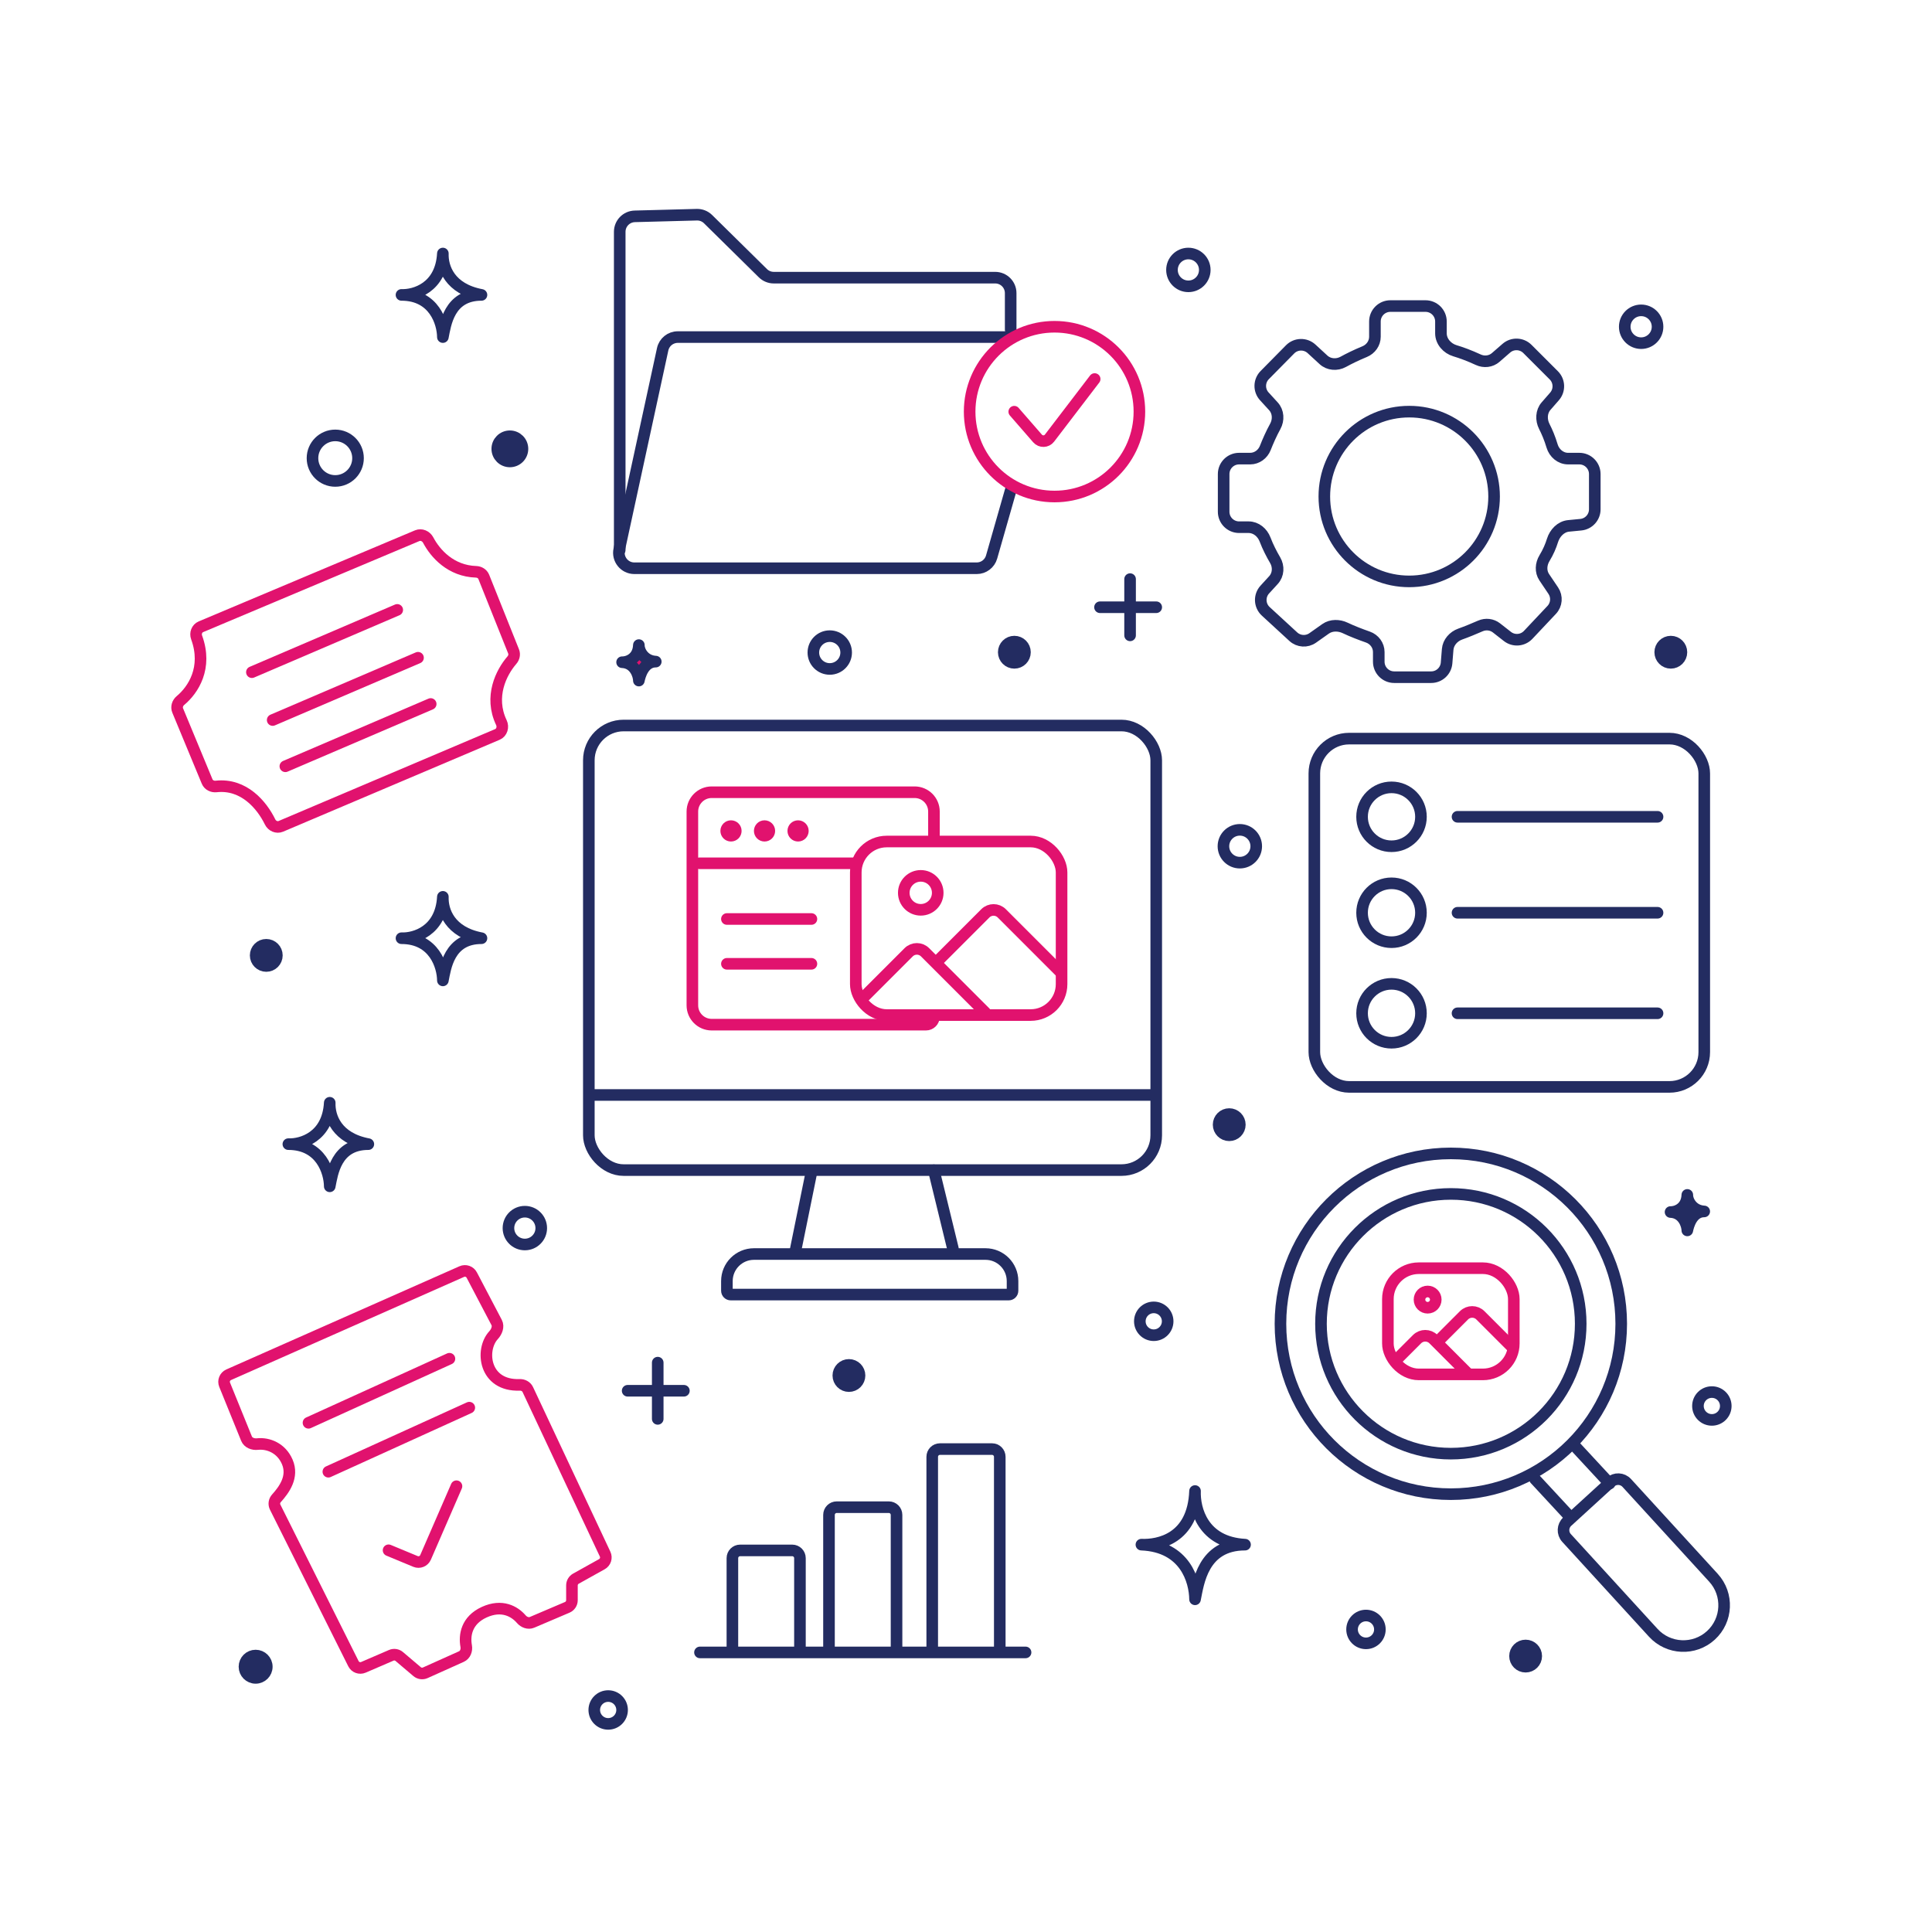 <svg width="500" height="500" viewBox="0 0 500 500" fill="none" xmlns="http://www.w3.org/2000/svg">
<rect x="152.391" y="187.761" width="146.842" height="115.057" rx="9" stroke="#232C61" stroke-width="3"/>
<path d="M152.917 283.379H298.492" stroke="#232C61" stroke-width="3" stroke-linecap="round"/>
<path d="M241.705 217.016V210.027C241.705 207.266 239.466 205.027 236.705 205.027H184.185C181.424 205.027 179.185 207.266 179.185 210.027V260.182C179.185 262.944 181.424 265.182 184.185 265.182H225.681H239.643C240.782 265.182 241.705 264.259 241.705 263.12" stroke="#E1126E" stroke-width="3" stroke-linecap="round"/>
<path d="M181.024 223.415H221.478" stroke="#E1126E" stroke-width="3" stroke-linecap="round"/>
<circle cx="206.54" cy="215.04" r="1.5" fill="#E1126E" stroke="#E1126E" stroke-width="2.488"/>
<circle cx="197.86" cy="215.04" r="1.5" fill="#E1126E" stroke="#E1126E" stroke-width="2.488"/>
<circle cx="189.181" cy="215.04" r="1.5" fill="#E1126E" stroke="#E1126E" stroke-width="2.488"/>
<path d="M188.122 237.836H209.993M188.122 249.432H209.993" stroke="#E1126E" stroke-width="3" stroke-linecap="round"/>
<circle cx="86.764" cy="118.574" r="5.893" stroke="#232C61" stroke-width="3"/>
<circle cx="131.954" cy="116.162" r="3.26" fill="#232C61" stroke="#232C61" stroke-width="3"/>
<circle cx="68.91" cy="247.254" r="2.746" fill="#232C61" stroke="#232C61" stroke-width="3"/>
<circle cx="432.407" cy="168.794" r="2.746" fill="#232C61" stroke="#232C61" stroke-width="3"/>
<circle cx="262.514" cy="168.794" r="2.746" fill="#232C61" stroke="#232C61" stroke-width="3"/>
<circle cx="318.122" cy="291.065" r="2.746" fill="#232C61" stroke="#232C61" stroke-width="3"/>
<circle cx="394.83" cy="428.593" r="2.746" fill="#232C61" stroke="#232C61" stroke-width="3"/>
<circle cx="219.703" cy="355.979" r="2.746" fill="#232C61" stroke="#232C61" stroke-width="3"/>
<circle cx="214.74" cy="168.878" r="4.245" stroke="#232C61" stroke-width="3"/>
<circle cx="307.551" cy="69.856" r="4.245" stroke="#232C61" stroke-width="3"/>
<circle cx="424.728" cy="84.564" r="4.245" stroke="#232C61" stroke-width="3"/>
<circle cx="320.868" cy="219.007" r="4.245" stroke="#232C61" stroke-width="3"/>
<circle cx="135.831" cy="317.83" r="4.245" stroke="#232C61" stroke-width="3"/>
<circle cx="298.589" cy="341.951" r="3.601" stroke="#232C61" stroke-width="3"/>
<circle cx="443.028" cy="363.868" r="3.601" stroke="#232C61" stroke-width="3"/>
<circle cx="353.513" cy="421.696" r="3.601" stroke="#232C61" stroke-width="3"/>
<circle cx="157.397" cy="442.54" r="3.601" stroke="#232C61" stroke-width="3"/>
<circle cx="66.157" cy="431.346" r="2.891" fill="#232C61" stroke="#232C61" stroke-width="3"/>
<rect x="221.478" y="217.784" width="53.258" height="44.91" rx="8" stroke="#E1126E" stroke-width="3"/>
<circle cx="238.29" cy="231.066" r="4.393" stroke="#E1126E" stroke-width="3"/>
<path d="M222.936 258.672L235.161 246.447C236.332 245.276 238.232 245.276 239.403 246.447L254.962 262.006" stroke="#E1126E" stroke-width="3" stroke-linecap="round"/>
<path d="M242.477 248.901L255.012 236.367C256.183 235.195 258.083 235.195 259.255 236.367L274.27 251.382" stroke="#E1126E" stroke-width="3" stroke-linecap="round"/>
<rect x="359.183" y="328.21" width="32.59" height="27.482" rx="8" stroke="#E1126E" stroke-width="3"/>
<circle cx="369.47" cy="336.338" r="2.106" stroke="#E1126E" stroke-width="3"/>
<path d="M361.181 352.124L366.732 346.573C367.904 345.402 369.803 345.402 370.975 346.573L379.672 355.271" stroke="#E1126E" stroke-width="3" stroke-linecap="round"/>
<path d="M372.033 347.252L378.88 340.405C380.051 339.233 381.951 339.233 383.122 340.405L391.487 348.77" stroke="#E1126E" stroke-width="3" stroke-linecap="round"/>
<path d="M210.077 302.984L205.881 323.593" stroke="#232C61" stroke-width="3" stroke-linecap="round"/>
<path d="M241.669 302.86L246.606 323.099" stroke="#232C61" stroke-width="3" stroke-linecap="round"/>
<path d="M188.122 331.543C188.122 327.677 191.256 324.543 195.122 324.543H255.044C258.91 324.543 262.044 327.677 262.044 331.543V334.036C262.044 334.588 261.597 335.036 261.044 335.036H189.122C188.57 335.036 188.122 334.588 188.122 334.036V331.543Z" stroke="#232C61" stroke-width="3"/>
<path d="M160.384 142.35V59.989C160.384 57.821 162.111 56.047 164.278 55.99L180.331 55.565C181.418 55.536 182.47 55.951 183.245 56.715L197.443 70.707C198.192 71.445 199.2 71.858 200.251 71.858H257.562C259.771 71.858 261.562 73.649 261.562 75.858V85.314" stroke="#232C61" stroke-width="3" stroke-linecap="round"/>
<path d="M261.802 87.236H175.407C173.524 87.236 171.897 88.548 171.498 90.388L160.258 142.215C159.718 144.708 161.617 147.063 164.167 147.063H252.779C254.564 147.063 256.134 145.879 256.625 144.163L261.802 126.059" stroke="#232C61" stroke-width="3" stroke-linecap="round"/>
<circle cx="272.909" cy="106.531" r="21.967" stroke="#E1126E" stroke-width="3"/>
<circle cx="364.703" cy="128.498" r="21.967" stroke="#232C61" stroke-width="3"/>
<path d="M262.487 106.547L268.519 113.478C269.351 114.433 270.849 114.385 271.617 113.379L283.299 98.092" stroke="#E1126E" stroke-width="3" stroke-linecap="round"/>
<path d="M327.395 139.62C328.124 141.54 329.104 143.434 330.013 144.983C330.972 146.618 330.857 148.721 329.577 150.12L327.334 152.572C325.846 154.198 325.955 156.723 327.577 158.216L334.707 164.774C336.093 166.05 338.182 166.185 339.722 165.099L343.067 162.737C344.531 161.703 346.537 161.743 348.154 162.518C349.925 163.366 352.124 164.209 354.02 164.873C355.677 165.454 356.824 166.998 356.824 168.754V171.255C356.824 173.464 358.615 175.255 360.824 175.255H370.386C372.47 175.255 374.205 173.655 374.373 171.577L374.655 168.081C374.802 166.253 376.171 164.716 377.899 164.1C379.582 163.5 381.509 162.701 383.12 161.997C384.499 161.394 386.103 161.574 387.289 162.502L390.113 164.712C391.741 165.986 394.072 165.809 395.49 164.304L401.579 157.84C402.86 156.48 403.029 154.414 401.986 152.864L399.645 149.386C398.649 147.907 398.789 145.966 399.717 144.444C400.699 142.834 401.356 141.251 401.779 139.883C402.373 137.961 403.943 136.293 405.945 136.099L409.113 135.792C411.163 135.594 412.728 133.871 412.728 131.811V122.688C412.728 120.479 410.937 118.688 408.728 118.688H405.818C403.868 118.688 402.229 117.272 401.674 115.403C401.09 113.438 400.357 111.725 399.664 110.37C398.796 108.673 398.865 106.54 400.119 105.103L402.309 102.593C403.692 101.007 403.61 98.622 402.123 97.135L395.293 90.305C393.808 88.819 391.426 88.736 389.84 90.115L387.082 92.513C385.841 93.593 384.07 93.788 382.577 93.097C380.214 92.004 378.166 91.261 376.538 90.776C374.531 90.177 372.915 88.369 372.915 86.275V83.207C372.915 80.998 371.124 79.207 368.915 79.207H359.828C357.619 79.207 355.828 80.998 355.828 83.207V87.152C355.828 88.851 354.748 90.353 353.176 90.999C350.995 91.895 349.093 92.839 347.619 93.648C345.978 94.547 343.902 94.398 342.525 93.132L339.429 90.283C337.843 88.824 335.386 88.883 333.873 90.418L327.31 97.072C325.815 98.588 325.769 101.009 327.207 102.58L329.564 105.157C330.85 106.563 330.955 108.677 330.038 110.347C329.008 112.221 328.119 114.245 327.456 115.934C326.819 117.557 325.282 118.688 323.539 118.688H320.679C318.47 118.688 316.679 120.479 316.679 122.688V132.438C316.679 134.647 318.47 136.438 320.679 136.438H323.147C325.072 136.438 326.712 137.821 327.395 139.62Z" stroke="#232C61" stroke-width="3" stroke-linecap="round"/>
<path d="M50.885 164.966C53.76 172.843 49.971 178.574 46.711 181.288C45.955 181.918 45.606 182.958 45.983 183.866L53.607 202.255C53.984 203.162 54.964 203.643 55.94 203.536C63.133 202.748 67.792 208.399 69.897 212.716C70.405 213.757 71.628 214.304 72.694 213.852L128.731 190.069C129.891 189.577 130.299 188.147 129.757 187.01C126.562 180.299 129.719 174.028 132.484 170.837C133.022 170.217 133.222 169.353 132.917 168.591L125.203 149.306C124.882 148.504 124.079 148.013 123.216 147.985C116.668 147.777 112.651 143.255 110.813 139.77C110.271 138.743 109.043 138.187 107.973 138.638L52.003 162.204C50.946 162.649 50.491 163.889 50.885 164.966Z" stroke="#E1126E" stroke-width="3" stroke-linecap="round"/>
<path d="M119.509 329.083L59.178 355.787C58.19 356.224 57.728 357.367 58.135 358.368L63.801 372.323C64.232 373.384 65.477 373.847 66.615 373.725C69.423 373.424 72.799 374.747 74.34 378.324C76.003 382.186 73.552 385.527 71.534 387.771C70.973 388.394 70.835 389.291 71.21 390.041L91.469 430.559C91.944 431.508 93.077 431.922 94.051 431.501L101.249 428.396C101.947 428.095 102.756 428.216 103.335 428.708L107.945 432.619C108.533 433.118 109.355 433.234 110.059 432.918L119.408 428.719C120.411 428.268 120.848 427.088 120.65 426.006C120.145 423.259 120.688 419.358 125.303 417.238C129.913 415.12 133.187 417.038 134.914 419.041C135.605 419.842 136.725 420.272 137.698 419.858L146.803 415.978C147.54 415.664 148.019 414.94 148.019 414.138V410.303C148.019 409.578 148.411 408.91 149.045 408.556L155.768 404.808C156.685 404.296 157.051 403.162 156.604 402.211L136.59 359.602C136.219 358.812 135.369 358.37 134.496 358.402C125.268 358.738 124.236 349.339 127.722 345.554C128.541 344.665 129.091 343.329 128.53 342.259L122.09 329.983C121.601 329.05 120.472 328.657 119.509 329.083Z" stroke="#E1126E" stroke-width="3" stroke-linecap="round"/>
<path d="M79.837 368.218L116.312 351.639" stroke="#E1126E" stroke-width="3" stroke-linecap="round"/>
<path d="M84.977 380.88L121.451 364.301" stroke="#E1126E" stroke-width="3" stroke-linecap="round"/>
<path d="M100.561 401.211L107.531 404.104C108.539 404.523 109.697 404.055 110.132 403.054L118.135 384.632" stroke="#E1126E" stroke-width="3" stroke-linecap="round"/>
<rect x="340.151" y="191.152" width="100.91" height="90.135" rx="9" stroke="#232C61" stroke-width="3"/>
<circle cx="360.123" cy="211.387" r="7.621" stroke="#232C61" stroke-width="3"/>
<circle cx="360.123" cy="236.22" r="7.621" stroke="#232C61" stroke-width="3"/>
<circle cx="360.123" cy="262.238" r="7.621" stroke="#232C61" stroke-width="3"/>
<path d="M377.204 211.387H428.973" stroke="#232C61" stroke-width="3" stroke-linecap="round"/>
<path d="M377.204 236.22H428.973" stroke="#232C61" stroke-width="3" stroke-linecap="round"/>
<path d="M377.204 262.238H428.973" stroke="#232C61" stroke-width="3" stroke-linecap="round"/>
<path d="M181.152 427.643H265.414" stroke="#232C61" stroke-width="3" stroke-linecap="round"/>
<path d="M207.025 427.643V403.245C207.025 402.141 206.13 401.245 205.025 401.245H191.543C190.439 401.245 189.543 402.141 189.543 403.245V427.643" stroke="#232C61" stroke-width="3"/>
<path d="M232.024 427.643V392.057C232.024 390.953 231.128 390.057 230.024 390.057H216.542C215.438 390.057 214.542 390.953 214.542 392.057V427.643" stroke="#232C61" stroke-width="3"/>
<path d="M258.741 427.643V377.023C258.741 375.918 257.845 375.023 256.741 375.023H243.259C242.154 375.023 241.259 375.918 241.259 377.023V427.643" stroke="#232C61" stroke-width="3"/>
<path d="M416.759 383.59C417.981 382.472 419.879 382.557 420.997 383.78L443.442 408.323C447.375 412.624 447.077 419.3 442.776 423.234C438.474 427.168 431.798 426.869 427.865 422.568L405.42 398.025C404.302 396.802 404.387 394.905 405.609 393.786L416.759 383.59Z" stroke="#232C61" stroke-width="3"/>
<circle cx="375.477" cy="342.595" r="44.095" stroke="#232C61" stroke-width="3"/>
<circle cx="375.477" cy="342.595" r="33.609" stroke="#232C61" stroke-width="3"/>
<path d="M407.42 374.076L416.57 383.952" stroke="#232C61" stroke-width="3" stroke-linecap="round"/>
<path d="M397.254 382.79L406.404 392.665" stroke="#232C61" stroke-width="3" stroke-linecap="round"/>
<path d="M103.905 242.811C107.269 242.948 114.12 240.999 114.614 232.102C114.477 235.672 116.365 241.267 124.602 242.811C116.159 242.811 115.273 250.513 114.614 253.726C114.58 250.088 112.39 242.811 103.905 242.811Z" stroke="#232C61" stroke-width="3" stroke-linecap="round" stroke-linejoin="round"/>
<path d="M103.905 76.321C107.269 76.458 114.12 74.509 114.614 65.612C114.477 69.182 116.365 74.776 124.602 76.321C116.159 76.321 115.273 84.023 114.614 87.236C114.58 83.597 112.39 76.321 103.905 76.321Z" stroke="#232C61" stroke-width="3" stroke-linecap="round" stroke-linejoin="round"/>
<path d="M74.628 296.102C77.992 296.24 84.843 294.29 85.337 285.393C85.2 288.963 87.088 294.558 95.325 296.102C86.882 296.102 85.996 303.804 85.337 307.017C85.303 303.379 83.113 296.102 74.628 296.102Z" stroke="#232C61" stroke-width="3" stroke-linecap="round" stroke-linejoin="round"/>
<path d="M309.273 385.877C308.794 398.317 299.754 399.932 295.395 399.754C306.748 400.218 309.228 409.184 309.273 413.899C310.127 409.735 311.274 399.754 322.216 399.754C311.269 399.169 309.095 390.503 309.273 385.877Z" stroke="#232C61" stroke-width="3" stroke-linecap="round" stroke-linejoin="round"/>
<path d="M436.676 309.241C436.537 312.849 433.601 313.725 432.337 313.673C435.63 313.808 436.663 317.059 436.676 318.427C436.923 317.219 437.878 313.518 441.052 313.518C437.877 313.348 436.624 310.583 436.676 309.241Z" fill="#232C61" stroke="#232C61" stroke-width="3" stroke-linecap="round" stroke-linejoin="round"/>
<path d="M165.337 166.948C165.198 170.556 162.262 171.431 160.998 171.38C164.291 171.514 165.324 174.766 165.337 176.133C165.585 174.926 166.539 171.225 169.713 171.225C166.538 171.055 165.285 168.29 165.337 166.948Z" fill="#E1126E" stroke="#232C61" stroke-width="3" stroke-linecap="round" stroke-linejoin="round"/>
<path d="M65.19 173.961L102.805 157.84" stroke="#E1126E" stroke-width="3" stroke-linecap="round" stroke-linejoin="round"/>
<path d="M70.568 186.345L108.183 170.224" stroke="#E1126E" stroke-width="3" stroke-linecap="round" stroke-linejoin="round"/>
<path d="M73.85 198.314L111.464 182.193" stroke="#E1126E" stroke-width="3" stroke-linecap="round" stroke-linejoin="round"/>
<path d="M292.464 149.876V164.431" stroke="#232C61" stroke-width="3" stroke-linecap="round" stroke-linejoin="round"/>
<path d="M170.22 352.651V367.206" stroke="#232C61" stroke-width="3" stroke-linecap="round" stroke-linejoin="round"/>
<path d="M284.679 157.153L299.233 157.153" stroke="#232C61" stroke-width="3" stroke-linecap="round" stroke-linejoin="round"/>
<path d="M162.436 359.928L176.99 359.928" stroke="#232C61" stroke-width="3" stroke-linecap="round" stroke-linejoin="round"/>
</svg>
